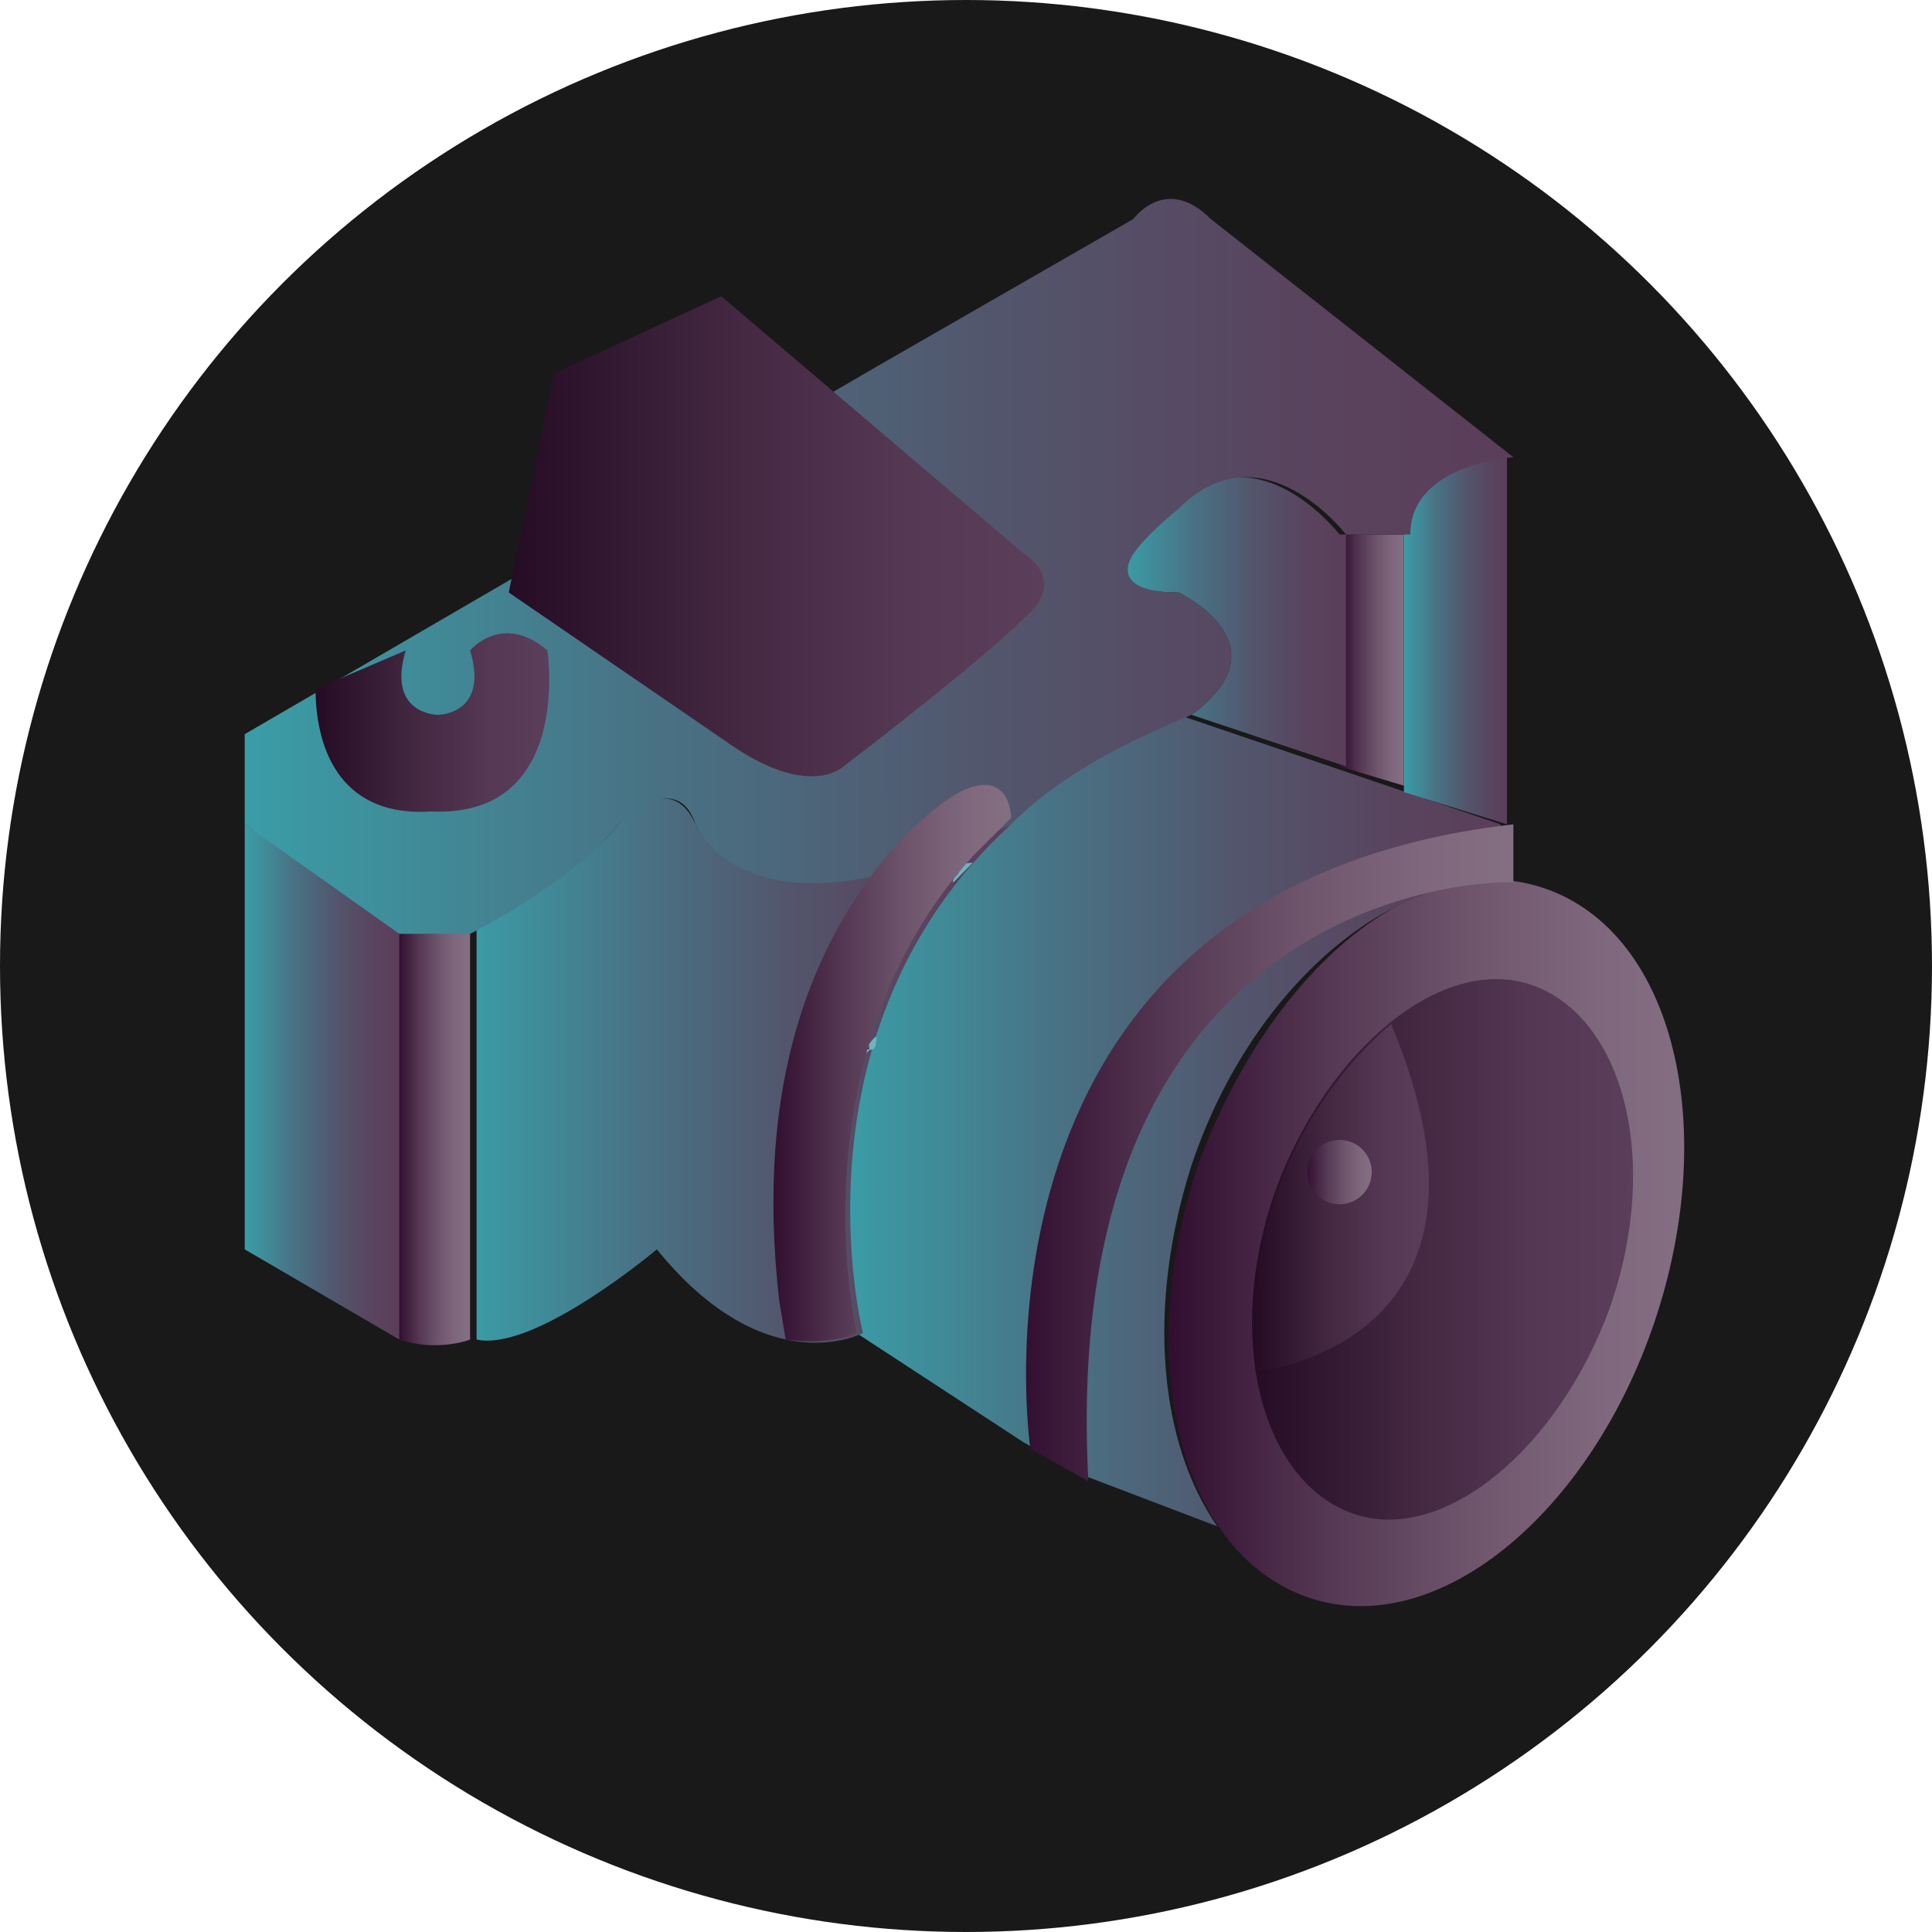 <?xml version="1.0" encoding="utf-8"?>
<!-- Generator: Adobe Illustrator 18.0.0, SVG Export Plug-In . SVG Version: 6.00 Build 0)  -->
<!DOCTYPE svg PUBLIC "-//W3C//DTD SVG 1.1//EN" "http://www.w3.org/Graphics/SVG/1.1/DTD/svg11.dtd">
<svg version="1.1" id="Laag_1" xmlns:x="http://ns.adobe.com/Extensibility/1.0/" xmlns:i="http://ns.adobe.com/AdobeIllustrator/10.0/" xmlns:graph="http://ns.adobe.com/Graphs/1.0/"
	 xmlns="http://www.w3.org/2000/svg" xmlns:xlink="http://www.w3.org/1999/xlink" x="0px" y="0px" viewBox="0 0 30 30"
	 enable-background="new 0 0 30 30" xml:space="preserve">
<circle fill="#191919" cx="15" cy="15" r="15"/>
<g>
	
		<linearGradient id="SVGID_1_" gradientUnits="userSpaceOnUse" x1="-72.579" y1="19.316" x2="-64.568" y2="19.316" gradientTransform="matrix(-1 0 0 1 -46.376 0)">
		<stop  offset="0" style="stop-color:#846E82"/>
		<stop  offset="0.173" style="stop-color:#7F687D"/>
		<stop  offset="0.411" style="stop-color:#6F566D"/>
		<stop  offset="0.687" style="stop-color:#563954"/>
		<stop  offset="0.99" style="stop-color:#331031"/>
		<stop  offset="1" style="stop-color:#320F30"/>
	</linearGradient>
	<path fill="url(#SVGID_1_)" d="M18.6,18.1c-1,3-0.3,6,1.7,6.7c2,0.7,4.4-1.3,5.4-4.3c1-3,0.3-6-1.7-6.7S19.7,15.1,18.6,18.1z"/>
	
		<linearGradient id="SVGID_2_" gradientUnits="userSpaceOnUse" x1="-71.753" y1="19.425" x2="-65.863" y2="19.425" gradientTransform="matrix(-1 0 0 1 -46.376 0)">
		<stop  offset="0" style="stop-color:#5B3E59"/>
		<stop  offset="0.249" style="stop-color:#553853"/>
		<stop  offset="0.592" style="stop-color:#432741"/>
		<stop  offset="0.989" style="stop-color:#260C25"/>
		<stop  offset="1" style="stop-color:#250B24"/>
	</linearGradient>
	<path fill="url(#SVGID_2_)" d="M19.8,18.5c-0.8,2.3-0.2,4.5,1.2,5s3.2-1,4-3.2c0.8-2.3,0.2-4.5-1.2-5
		C22.4,14.8,20.6,16.3,19.8,18.5z"/>
	
		<linearGradient id="SVGID_3_" gradientUnits="userSpaceOnUse" x1="-68.572" y1="18.573" x2="-65.863" y2="18.573" gradientTransform="matrix(-1 0 0 1 -46.376 0)">
		<stop  offset="0" style="stop-color:#5B3E59"/>
		<stop  offset="0.249" style="stop-color:#553853"/>
		<stop  offset="0.592" style="stop-color:#432741"/>
		<stop  offset="0.989" style="stop-color:#260C25"/>
		<stop  offset="1" style="stop-color:#250B24"/>
	</linearGradient>
	<path fill="url(#SVGID_3_)" d="M19.5,21.3c0,0,4.2-0.4,2.1-5.4c-0.7,0.6-1.4,1.5-1.8,2.7C19.5,19.5,19.4,20.5,19.5,21.3z"/>
	
		<linearGradient id="SVGID_4_" gradientUnits="userSpaceOnUse" x1="-69.799" y1="17.412" x2="-59.484" y2="17.412" gradientTransform="matrix(-1 0 0 1 -46.376 0)">
		<stop  offset="0" style="stop-color:#5B3E59"/>
		<stop  offset="0.173" style="stop-color:#59445E"/>
		<stop  offset="0.411" style="stop-color:#52566D"/>
		<stop  offset="0.687" style="stop-color:#487385"/>
		<stop  offset="0.99" style="stop-color:#3A9CA6"/>
		<stop  offset="1" style="stop-color:#399DA7"/>
	</linearGradient>
	<path fill="url(#SVGID_4_)" d="M13.3,20.7l2.6,1.7l0.9,0.5l2.1,0.8c-0.9-1.3-1.1-3.4-0.4-5.6c0.9-2.7,3-4.5,4.8-4.4l0,0v-0.9
		l-5-1.7C11.6,13.7,13.3,20.7,13.3,20.7z"/>
	
		<linearGradient id="SVGID_5_" gradientUnits="userSpaceOnUse" x1="-61.998" y1="16.613" x2="-53.631" y2="16.613" gradientTransform="matrix(-1 0 0 1 -46.376 0)">
		<stop  offset="0" style="stop-color:#5B3E59"/>
		<stop  offset="0.173" style="stop-color:#59445E"/>
		<stop  offset="0.411" style="stop-color:#52566D"/>
		<stop  offset="0.687" style="stop-color:#487385"/>
		<stop  offset="0.99" style="stop-color:#3A9CA6"/>
		<stop  offset="1" style="stop-color:#399DA7"/>
	</linearGradient>
	<path fill="url(#SVGID_5_)" d="M9.6,12.8c0,0,0.8-0.9,1.2,0c0,0,0.8,2,4.9,0c-3.5,3.2-2.3,7.9-2.3,7.9s-1.5,0.8-3.2-1.3
		c0,0-1.9,1.6-2.8,1.4v-6.4C7.3,14.4,8.9,13.7,9.6,12.8z"/>
	
		<linearGradient id="SVGID_6_" gradientUnits="userSpaceOnUse" x1="-69.8" y1="17.862" x2="-62.258" y2="17.862" gradientTransform="matrix(-1 0 0 1 -46.376 0)">
		<stop  offset="0" style="stop-color:#846E82"/>
		<stop  offset="0.173" style="stop-color:#7F687D"/>
		<stop  offset="0.411" style="stop-color:#6F566D"/>
		<stop  offset="0.687" style="stop-color:#563954"/>
		<stop  offset="0.99" style="stop-color:#331031"/>
		<stop  offset="1" style="stop-color:#320F30"/>
	</linearGradient>
	<path fill="url(#SVGID_6_)" d="M23.4,13.7c0,0-7-0.1-6.5,9.3l-0.9-0.5c0,0-1.3-8.7,7.5-9.7V13.7z"/>
	
		<linearGradient id="SVGID_7_" gradientUnits="userSpaceOnUse" x1="-53.631" y1="17.688" x2="-52.567" y2="17.688" gradientTransform="matrix(-1 0 0 1 -46.376 0)">
		<stop  offset="0" style="stop-color:#846E82"/>
		<stop  offset="0.173" style="stop-color:#7F687D"/>
		<stop  offset="0.411" style="stop-color:#6F566D"/>
		<stop  offset="0.687" style="stop-color:#563954"/>
		<stop  offset="0.99" style="stop-color:#331031"/>
		<stop  offset="1" style="stop-color:#320F30"/>
	</linearGradient>
	<path fill="url(#SVGID_7_)" d="M7.3,20.8c0,0-0.5,0.2-1.1,0v-6.4h1.1V20.8z"/>
	
		<linearGradient id="SVGID_8_" gradientUnits="userSpaceOnUse" x1="-52.567" y1="16.803" x2="-50.173" y2="16.803" gradientTransform="matrix(-1 0 0 1 -46.376 0)">
		<stop  offset="0" style="stop-color:#5B3E59"/>
		<stop  offset="0.173" style="stop-color:#59445E"/>
		<stop  offset="0.411" style="stop-color:#52566D"/>
		<stop  offset="0.687" style="stop-color:#487385"/>
		<stop  offset="0.99" style="stop-color:#3A9CA6"/>
		<stop  offset="1" style="stop-color:#399DA7"/>
	</linearGradient>
	<polygon fill="url(#SVGID_8_)" points="6.2,14.4 3.8,12.8 3.8,19.4 6.2,20.8 	"/>
	
		<linearGradient id="SVGID_9_" gradientUnits="userSpaceOnUse" x1="-69.8" y1="9.924" x2="-68.169" y2="9.924" gradientTransform="matrix(-1 0 0 1 -46.376 0)">
		<stop  offset="0" style="stop-color:#5B3E59"/>
		<stop  offset="0.173" style="stop-color:#59445E"/>
		<stop  offset="0.411" style="stop-color:#52566D"/>
		<stop  offset="0.687" style="stop-color:#487385"/>
		<stop  offset="0.99" style="stop-color:#3A9CA6"/>
		<stop  offset="1" style="stop-color:#399DA7"/>
	</linearGradient>
	<path fill="url(#SVGID_9_)" d="M23.4,12.8V7.1c0,0-1.6,0.1-1.6,1.2v4L23.4,12.8z"/>
	
		<linearGradient id="SVGID_10_" gradientUnits="userSpaceOnUse" x1="-68.169" y1="10.23" x2="-67.2" y2="10.23" gradientTransform="matrix(-1 0 0 1 -46.376 0)">
		<stop  offset="0" style="stop-color:#846E82"/>
		<stop  offset="0.173" style="stop-color:#7F687D"/>
		<stop  offset="0.411" style="stop-color:#6F566D"/>
		<stop  offset="0.687" style="stop-color:#563954"/>
		<stop  offset="0.99" style="stop-color:#331031"/>
		<stop  offset="1" style="stop-color:#320F30"/>
	</linearGradient>
	<polygon fill="url(#SVGID_10_)" points="21.8,12.2 21.8,8.3 20.8,8.3 20.8,11.9 	"/>
	
		<linearGradient id="SVGID_11_" gradientUnits="userSpaceOnUse" x1="-67.2" y1="9.625" x2="-63.826" y2="9.625" gradientTransform="matrix(-1 0 0 1 -46.376 0)">
		<stop  offset="0" style="stop-color:#5B3E59"/>
		<stop  offset="0.173" style="stop-color:#59445E"/>
		<stop  offset="0.411" style="stop-color:#52566D"/>
		<stop  offset="0.687" style="stop-color:#487385"/>
		<stop  offset="0.99" style="stop-color:#3A9CA6"/>
		<stop  offset="1" style="stop-color:#399DA7"/>
	</linearGradient>
	<path fill="url(#SVGID_11_)" d="M20.8,8.3c0,0-1.3-1.7-2.6-0.4c0,0-1.7,1.3,0.1,1.3c0,0,1.7,0.8,0.2,1.9l2.4,0.8V8.3z"/>
	<path fill="#9EEBEF" d="M14.8,13.7c0.1-0.1,0.2-0.2,0.3-0.3c-0.1,0.1-0.1,0.1-0.2,0.2C14.9,13.6,14.8,13.6,14.8,13.7z"/>
	<path fill="#9EEBEF" d="M14,15C14,15,14,14.9,14,15C14,14.9,14,14.9,14,15C14,14.9,14,14.9,14,15C14,15,14,15,14,15z"/>
	<path fill="#9EEBEF" d="M13.4,16.5c0-0.1,0-0.2,0.1-0.2c0-0.1,0-0.1,0.1-0.2c0,0.1,0,0.2-0.1,0.2C13.4,16.4,13.4,16.4,13.4,16.5z"
		/>
	<path fill="#9EEBEF" d="M13.2,17.2c0-0.1,0-0.1,0-0.2c0,0,0,0.1,0,0.1C13.3,17.1,13.3,17.1,13.2,17.2z"/>
	<path fill="#9EEBEF" d="M13.1,18.8V19c0,0,0,0.1,0,0.1C13.1,19,13.1,18.9,13.1,18.8z"/>
	<path fill="#9EEBEF" d="M13.1,19.1c0-0.1,0-0.2,0-0.3V19C13.1,19,13.1,19,13.1,19.1z"/>
	<path fill="#9EEBEF" d="M13.4,16.5c0-0.1,0-0.2,0.1-0.2c0-0.1,0-0.1,0.1-0.2c0,0.1,0,0.2-0.1,0.2C13.4,16.4,13.4,16.4,13.4,16.5z"
		/>
	<path fill="#6AB5BD" d="M13.3,17c0,0,0,0.1,0,0.1C13.3,17.1,13.3,17,13.3,17C13.3,17,13.3,17,13.3,17z"/>
	<path fill="#6AB5BD" d="M13.1,19.1c0-0.1,0-0.2,0-0.3V19C13.1,19,13.1,19,13.1,19.1z"/>
	<path fill="#6AB5BD" d="M14.9,13.5c0,0.1-0.1,0.1-0.1,0.2c0.1-0.1,0.2-0.2,0.3-0.3C15,13.4,15,13.4,14.9,13.5z"/>
	<path fill="#6AB5BD" d="M13.6,13.5c0.6-0.1,1.2-0.4,2.1-0.8c0,0,0,0,0,0s0,0,0,0c0,0,0,0,0,0c0-0.1,0-0.8-0.8-0.4
		C14.9,12.4,14.2,12.7,13.6,13.5z"/>
	<path fill="#6AB5BD" d="M13.4,16.5c0-0.1,0-0.2,0.1-0.2c0-0.1,0-0.1,0.1-0.2c0,0.1,0,0.2-0.1,0.2C13.4,16.4,13.4,16.4,13.4,16.5z"
		/>
	<path fill="#6AB5BD" d="M14.9,13.5c0,0.1-0.1,0.1-0.1,0.2c0.1-0.1,0.2-0.2,0.3-0.3C15,13.4,15,13.4,14.9,13.5z"/>
	<path fill="#6AB5BD" d="M13.5,16.1c0,0.1,0,0.2-0.1,0.2l0,0C13.5,16.2,13.5,16.2,13.5,16.1z"/>
	
		<linearGradient id="SVGID_12_" gradientUnits="userSpaceOnUse" x1="-69.799" y1="8.748" x2="-50.174" y2="8.748" gradientTransform="matrix(-1 0 0 1 -46.376 0)">
		<stop  offset="0" style="stop-color:#5B3E59"/>
		<stop  offset="0.173" style="stop-color:#59445E"/>
		<stop  offset="0.411" style="stop-color:#52566D"/>
		<stop  offset="0.687" style="stop-color:#487385"/>
		<stop  offset="0.99" style="stop-color:#3A9CA6"/>
		<stop  offset="1" style="stop-color:#399DA7"/>
	</linearGradient>
	<path fill="url(#SVGID_12_)" d="M13.6,5.7l4-2.3c0,0,0.5-0.7,1.2,0l4.7,3.7c0,0-1.6,0.1-1.6,1.2h-1c0,0-1.3-1.7-2.6-0.4
		c0,0-0.5,0.4-0.7,0.7c-0.2,0.3-0.1,0.6,0.7,0.6c0,0,1.7,0.8,0.2,1.9c-1.2,0.5-2.1,1-2.8,1.7c0,0,0,0,0,0c0,0,0,0,0,0s0,0,0,0
		c-0.8,0.4-1.5,0.6-2.1,0.8c-2.3,0.5-2.8-0.8-2.8-0.8c-0.3-0.9-1.2,0-1.2,0c-0.7,0.9-2.3,1.7-2.3,1.7v0H6.2l-2.4-1.7v-1.4L13.6,5.7z
		"/>
	
		<linearGradient id="SVGID_13_" gradientUnits="userSpaceOnUse" x1="-62.014" y1="16.546" x2="-58.376" y2="16.546" gradientTransform="matrix(-1 0 0 1 -46.376 0)">
		<stop  offset="0" style="stop-color:#846E82"/>
		<stop  offset="0.173" style="stop-color:#7F687D"/>
		<stop  offset="0.411" style="stop-color:#6F566D"/>
		<stop  offset="0.687" style="stop-color:#563954"/>
		<stop  offset="0.99" style="stop-color:#331031"/>
		<stop  offset="1" style="stop-color:#320F30"/>
	</linearGradient>
	<path fill="url(#SVGID_13_)" d="M12.1,20.2l0.1,0.6c0.7,0.1,1.1-0.1,1.1-0.1s-1-4.3,1.8-7.4c0.1-0.1,0.1-0.1,0.2-0.2
		c0.1-0.1,0.1-0.1,0.2-0.2c0.1-0.1,0.1-0.1,0.2-0.2c0,0,0,0,0,0s0,0,0,0c0,0,0-0.8-0.8-0.4c0,0-0.6,0.3-1.3,1.2
		C12.7,14.7,11.7,16.7,12.1,20.2z"/>
	
		<linearGradient id="SVGID_14_" gradientUnits="userSpaceOnUse" x1="-62.548" y1="8.318" x2="-54.285" y2="8.318" gradientTransform="matrix(-1 0 0 1 -46.376 0)">
		<stop  offset="0" style="stop-color:#5B3E59"/>
		<stop  offset="0.249" style="stop-color:#553853"/>
		<stop  offset="0.592" style="stop-color:#432741"/>
		<stop  offset="0.989" style="stop-color:#260C25"/>
		<stop  offset="1" style="stop-color:#250B24"/>
	</linearGradient>
	<path fill="url(#SVGID_14_)" d="M13.1,11.9c0,0-0.5,0.5-1.7-0.3L7.9,9.2l0.7-3.4l2.6-1.2l4.7,4c0,0,0.7,0.4,0,1
		C15.2,10.3,13.1,11.9,13.1,11.9z"/>
	
		<linearGradient id="SVGID_15_" gradientUnits="userSpaceOnUse" x1="-54.888" y1="11.207" x2="-51.314" y2="11.207" gradientTransform="matrix(-1 0 0 1 -46.376 0)">
		<stop  offset="0" style="stop-color:#5B3E59"/>
		<stop  offset="0.249" style="stop-color:#553853"/>
		<stop  offset="0.592" style="stop-color:#432741"/>
		<stop  offset="0.989" style="stop-color:#260C25"/>
		<stop  offset="1" style="stop-color:#250B24"/>
	</linearGradient>
	<path fill="url(#SVGID_15_)" d="M4.9,10.7c0,0.8,0.3,2,1.8,1.9c2.2,0.1,1.8-2.5,1.8-2.5c-0.7-0.6-1.2,0-1.2,0c0.3,1-0.5,1-0.5,1
		s-0.8,0-0.5-1c0,0,0,0,0,0L4.9,10.7z"/>
	
		<linearGradient id="SVGID_16_" gradientUnits="userSpaceOnUse" x1="-67.684" y1="18.172" x2="-66.658" y2="18.172" gradientTransform="matrix(-1 0 0 1 -46.376 0)">
		<stop  offset="0" style="stop-color:#846E82"/>
		<stop  offset="0.173" style="stop-color:#7F687D"/>
		<stop  offset="0.411" style="stop-color:#6F566D"/>
		<stop  offset="0.687" style="stop-color:#563954"/>
		<stop  offset="0.99" style="stop-color:#331031"/>
		<stop  offset="1" style="stop-color:#320F30"/>
	</linearGradient>
	<circle fill="url(#SVGID_16_)" cx="20.8" cy="18.2" r="0.5"/>
</g>
</svg>
